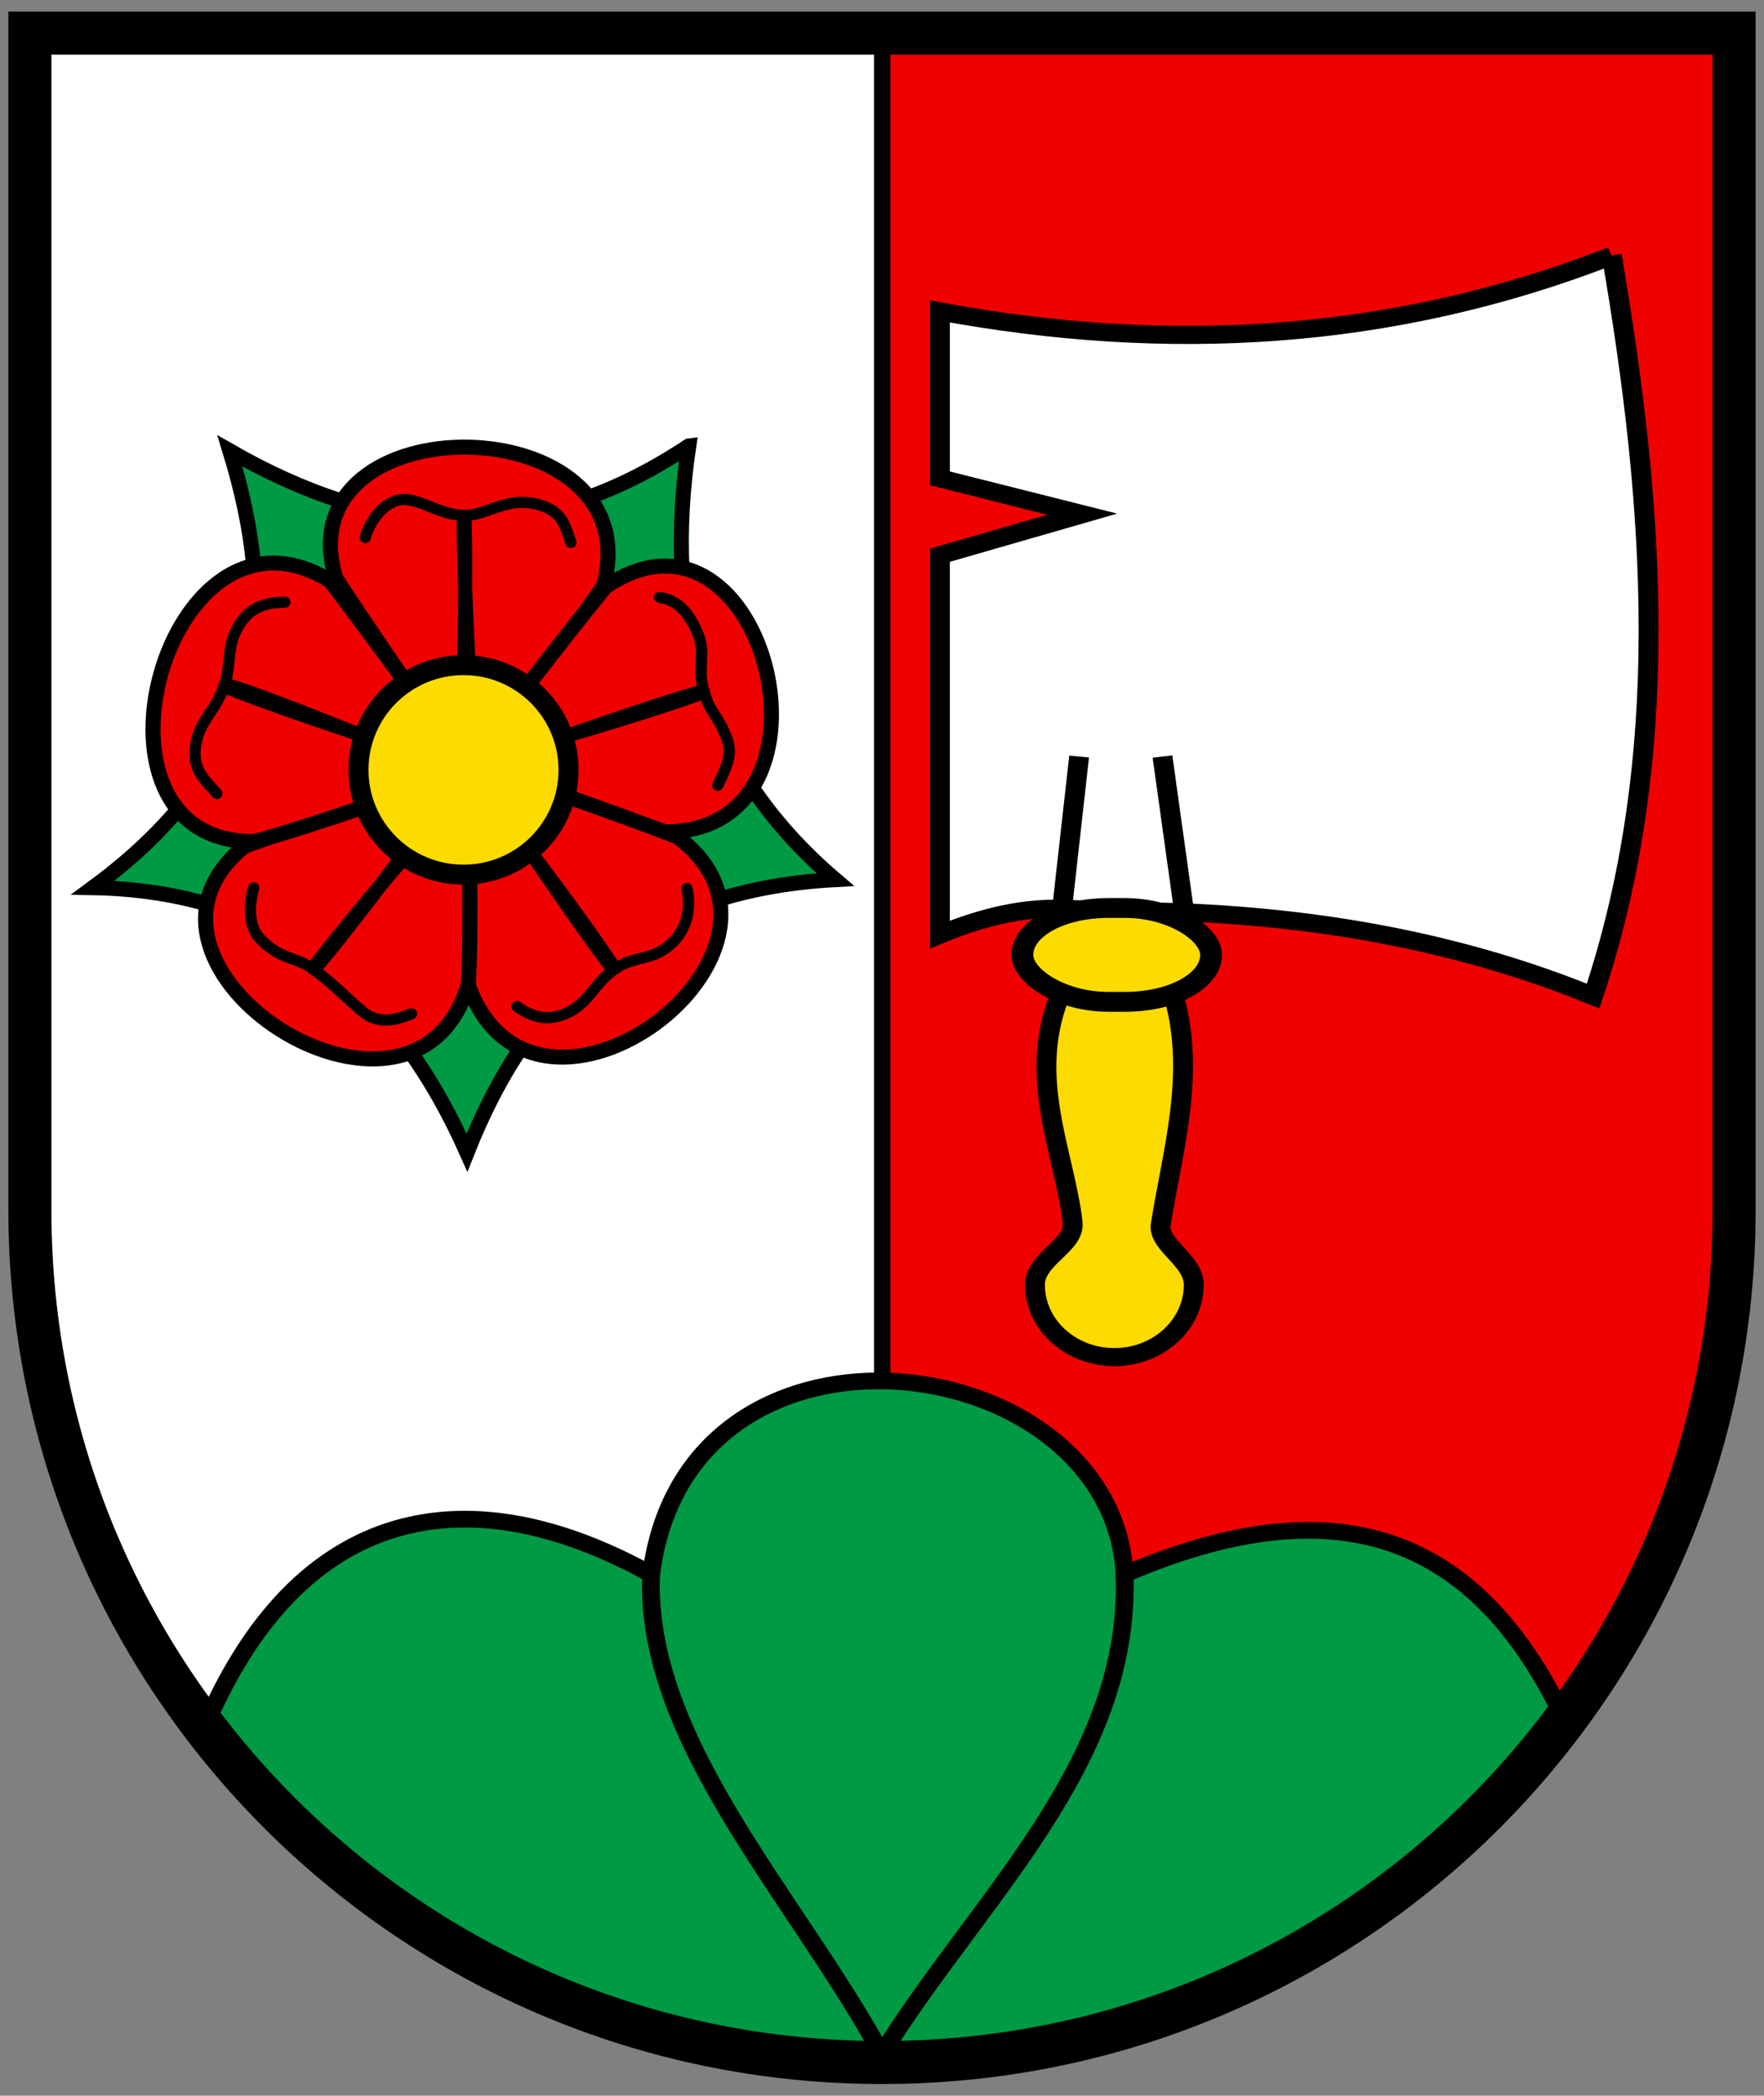 <svg width="410" height="487" xmlns="http://www.w3.org/2000/svg"><rect width="100%" height="100%" fill="#808080" stroke="none"/><g stroke-width="1.562"><path d="M6.951 7.709v284.747c0 103.202 88.667 186.863 198.051 186.863 109.384 0 198.051-83.661 198.051-186.863V7.709z" fill="#f00000"/><path d="M1.5 1.5v458.88c0 166.31 134.31 301.12 300 301.12h.156V1.5z" fill="#fff" fill-rule="evenodd" stroke="#000" stroke-width="5.795" transform="matrix(.66 0 0 .621 5.96 6.778)"/><g><g stroke="#000" stroke-width="6.25"><path d="M299.44 505.84c-37.071.342-73.144 22.273-79.156 72.375-67.067-39.451-126.87-24.307-159.22 62.25 29.81 40.03 69.302 72.389 115 93.531 51.318 20.615 103.44 30.022 156.62 25.875 86.818-8.998 162.62-55.167 211.41-122.38-27.725-65.525-73.488-97.534-157.09-59.281-2.271-45.426-45.548-72.763-87.562-72.375z" fill="#094" fill-rule="evenodd" transform="matrix(.66 0 0 .621 5.96 6.778)"/><path d="M220.27 578.21c-2.385 62.121 50.472 119.99 81.232 179.57 33.768-57.975 87.896-108.68 85.507-179.57" fill="none" transform="matrix(.66 0 0 .621 5.96 6.778)"/></g><g fill-rule="evenodd" stroke="#000" stroke-width="1.626"><path d="M760 598c-18.154 7.76-36.507 8.751-55 5v15l11.652 3.221L705 624.906V659c2.825-1.282 6.285-2.443 10-2.316L716.397 643 715 656.684l10 .316-1.779-14L725 657c12.018.55 23.151 2.909 33.475 7.524 6.513-21.374 5.096-43.806 1.525-66.525z" fill="#fff" transform="matrix(2.839 0 0 2.586 -1783.034 -1486.986)"/><g fill="#fcdb00" transform="matrix(2.839 0 0 2.586 -1783.034 -1486.986)"><path d="M715 664c-3.039 7.636.211 14.521.875 20.938.125 2.063-3.094 3.191-3.094 5.531 0 3.588 2.912 6.5 6.5 6.5s6.5-2.912 6.5-6.5c0-2.17-2.781-3.469-2.719-5.281.938-6.69 3.045-13.91.938-21.188z"/><rect x="711.75" y="656.61" width="15.451" height="8.431" rx="7.025" ry="7.182" stroke-width="1.784"/></g></g><g transform="matrix(.71 0 0 .708 -94.484 98.277)" stroke-width="1.642"><g stroke-linecap="round"><circle transform="translate(150.92 5.106) scale(.279)" cx="480" cy="390" r="50" fill="none" stroke="#333" stroke-linejoin="round"/><circle transform="translate(150.92 5.106) scale(.279)" cx="480" cy="390" r="295" fill="none" stroke="#333" stroke-linejoin="round"/><path d="M358.54 7.575c-8.192 55.504 3.56 104.36 47.967 142.33-65.364 3.542-100.51 38.678-120.55 89.6-23.847-53.721-62.504-85.862-122.47-86.954 58.285-42.966 60.455-92.167 44.857-143.34 47.334 27.208 96.68 33.973 150.19-1.635z" fill="#094" stroke="#000" stroke-width="4.926"/></g><g fill="#f00000" stroke="#000" stroke-linecap="round" stroke-width="4.926"><path d="M330.63 53.547c-8.861 12.675-43.472 61.951-44.639 60.44-3.076-3.985-33.945-48.647-43.059-63.205-17.17-58.216 103.91-56.903 87.697 2.765z"/><path d="M350.89 134.22c-14.868-4.534-67.336-18.478-66.259-20.054 2.84-4.157 35.776-47.317 46.806-60.483 52.36-35.287 80.784 80.519 19.453 80.537z"/><path d="M286.46 184.79c-.281-15.463-1.446-73.651.386-73.114 4.83 1.416 52.106 17.823 68.036 24.245 49.92 37.445-46.421 109.45-68.422 48.869z"/><path d="M213.14 138.94c14.62-5.046 73.122-27.356 73.177-25.448.146 5.032 1.239 53.778.054 70.913-18.214 60.623-121.63-6.259-73.23-45.465z"/><path d="M241.2 51.889c9.317 12.345 46.243 61.88 44.445 62.522-4.74 1.694-52.805 18.832-69.467 23-60.994.491-28.531-118.85 25.022-85.522z"/></g><path d="M206.79 86.296c0 1.117 72.256 26.676 75.608 24.162 3.073-2.514 3.442-79.19 2.604-79.19s1.964 74.885 4.478 77.678c2.514 3.073 74.014-19.857 73.735-20.695s-70.892 22.634-72.29 25.986c-1.116 3.352 42.122 65.355 42.96 64.796s-42.105-60.278-46.295-59.998c-3.492 0-52.31 59.16-51.75 59.998.838.559 46.944-58.939 45.547-62.291-1.117-3.352-73.48-31.844-74.04-30.447z" fill="#e20909" stroke="#000" stroke-linecap="round" stroke-linejoin="round" stroke-width="4.587"/><circle transform="translate(164.33 16) scale(.251)" cx="480" cy="390" r="137" fill="#fcdb00" stroke="#000" stroke-width="26.128"/><g fill="none" stroke="#000" stroke-linecap="round" stroke-width="3.67"><path d="M252.66 37.644c1.609-6.032 7.007-12.871 13.178-12.497 5.795.351 11.511 5.099 19.254 5.212s14.139-6.869 25.342-3.202c6.65 2.177 7.606 6.474 9.536 12.079M348.96 57.271c6.535.99 10.326 5.828 13.009 13.19 1.988 5.455-.678 10.575 1.607 17.974 2.285 7.4 3.976 6.531 7.259 14.641 2.025 5.003.796 8.628-2.81 15.864M357.97 152.83c1.044 4.813 1.147 13.038-6.195 19.005-5.807 4.719-11.333 3.077-17.664 7.536-6.331 4.46-8.142 10.81-15.091 14.165-6.701 3.236-11.83 1.435-16.686-1.965M267.8 193.93c-5.661 2.367-11.105 3.345-15.878-.585-4.482-3.69-9.624-9.098-15.822-13.74-6.198-4.644-10.644-2.922-17.835-10.228-3.786-3.846-3.858-11.104-2.125-16.773M204.08 121.65c-4-4.653-9.338-8.393-6.237-18.895 1.644-5.568 6.163-9.193 8.664-16.522 2.5-7.329.446-12.771 4.926-20.012 3.717-6.006 8.98-7.267 14.906-7.37"/></g></g></g></g><path d="M6.951 7.698v273.55c0 109.38 88.67 198.05 198.05 198.05s198.05-88.669 198.05-198.05V7.698z" fill="none" stroke="#000" stroke-width="10"/></svg>